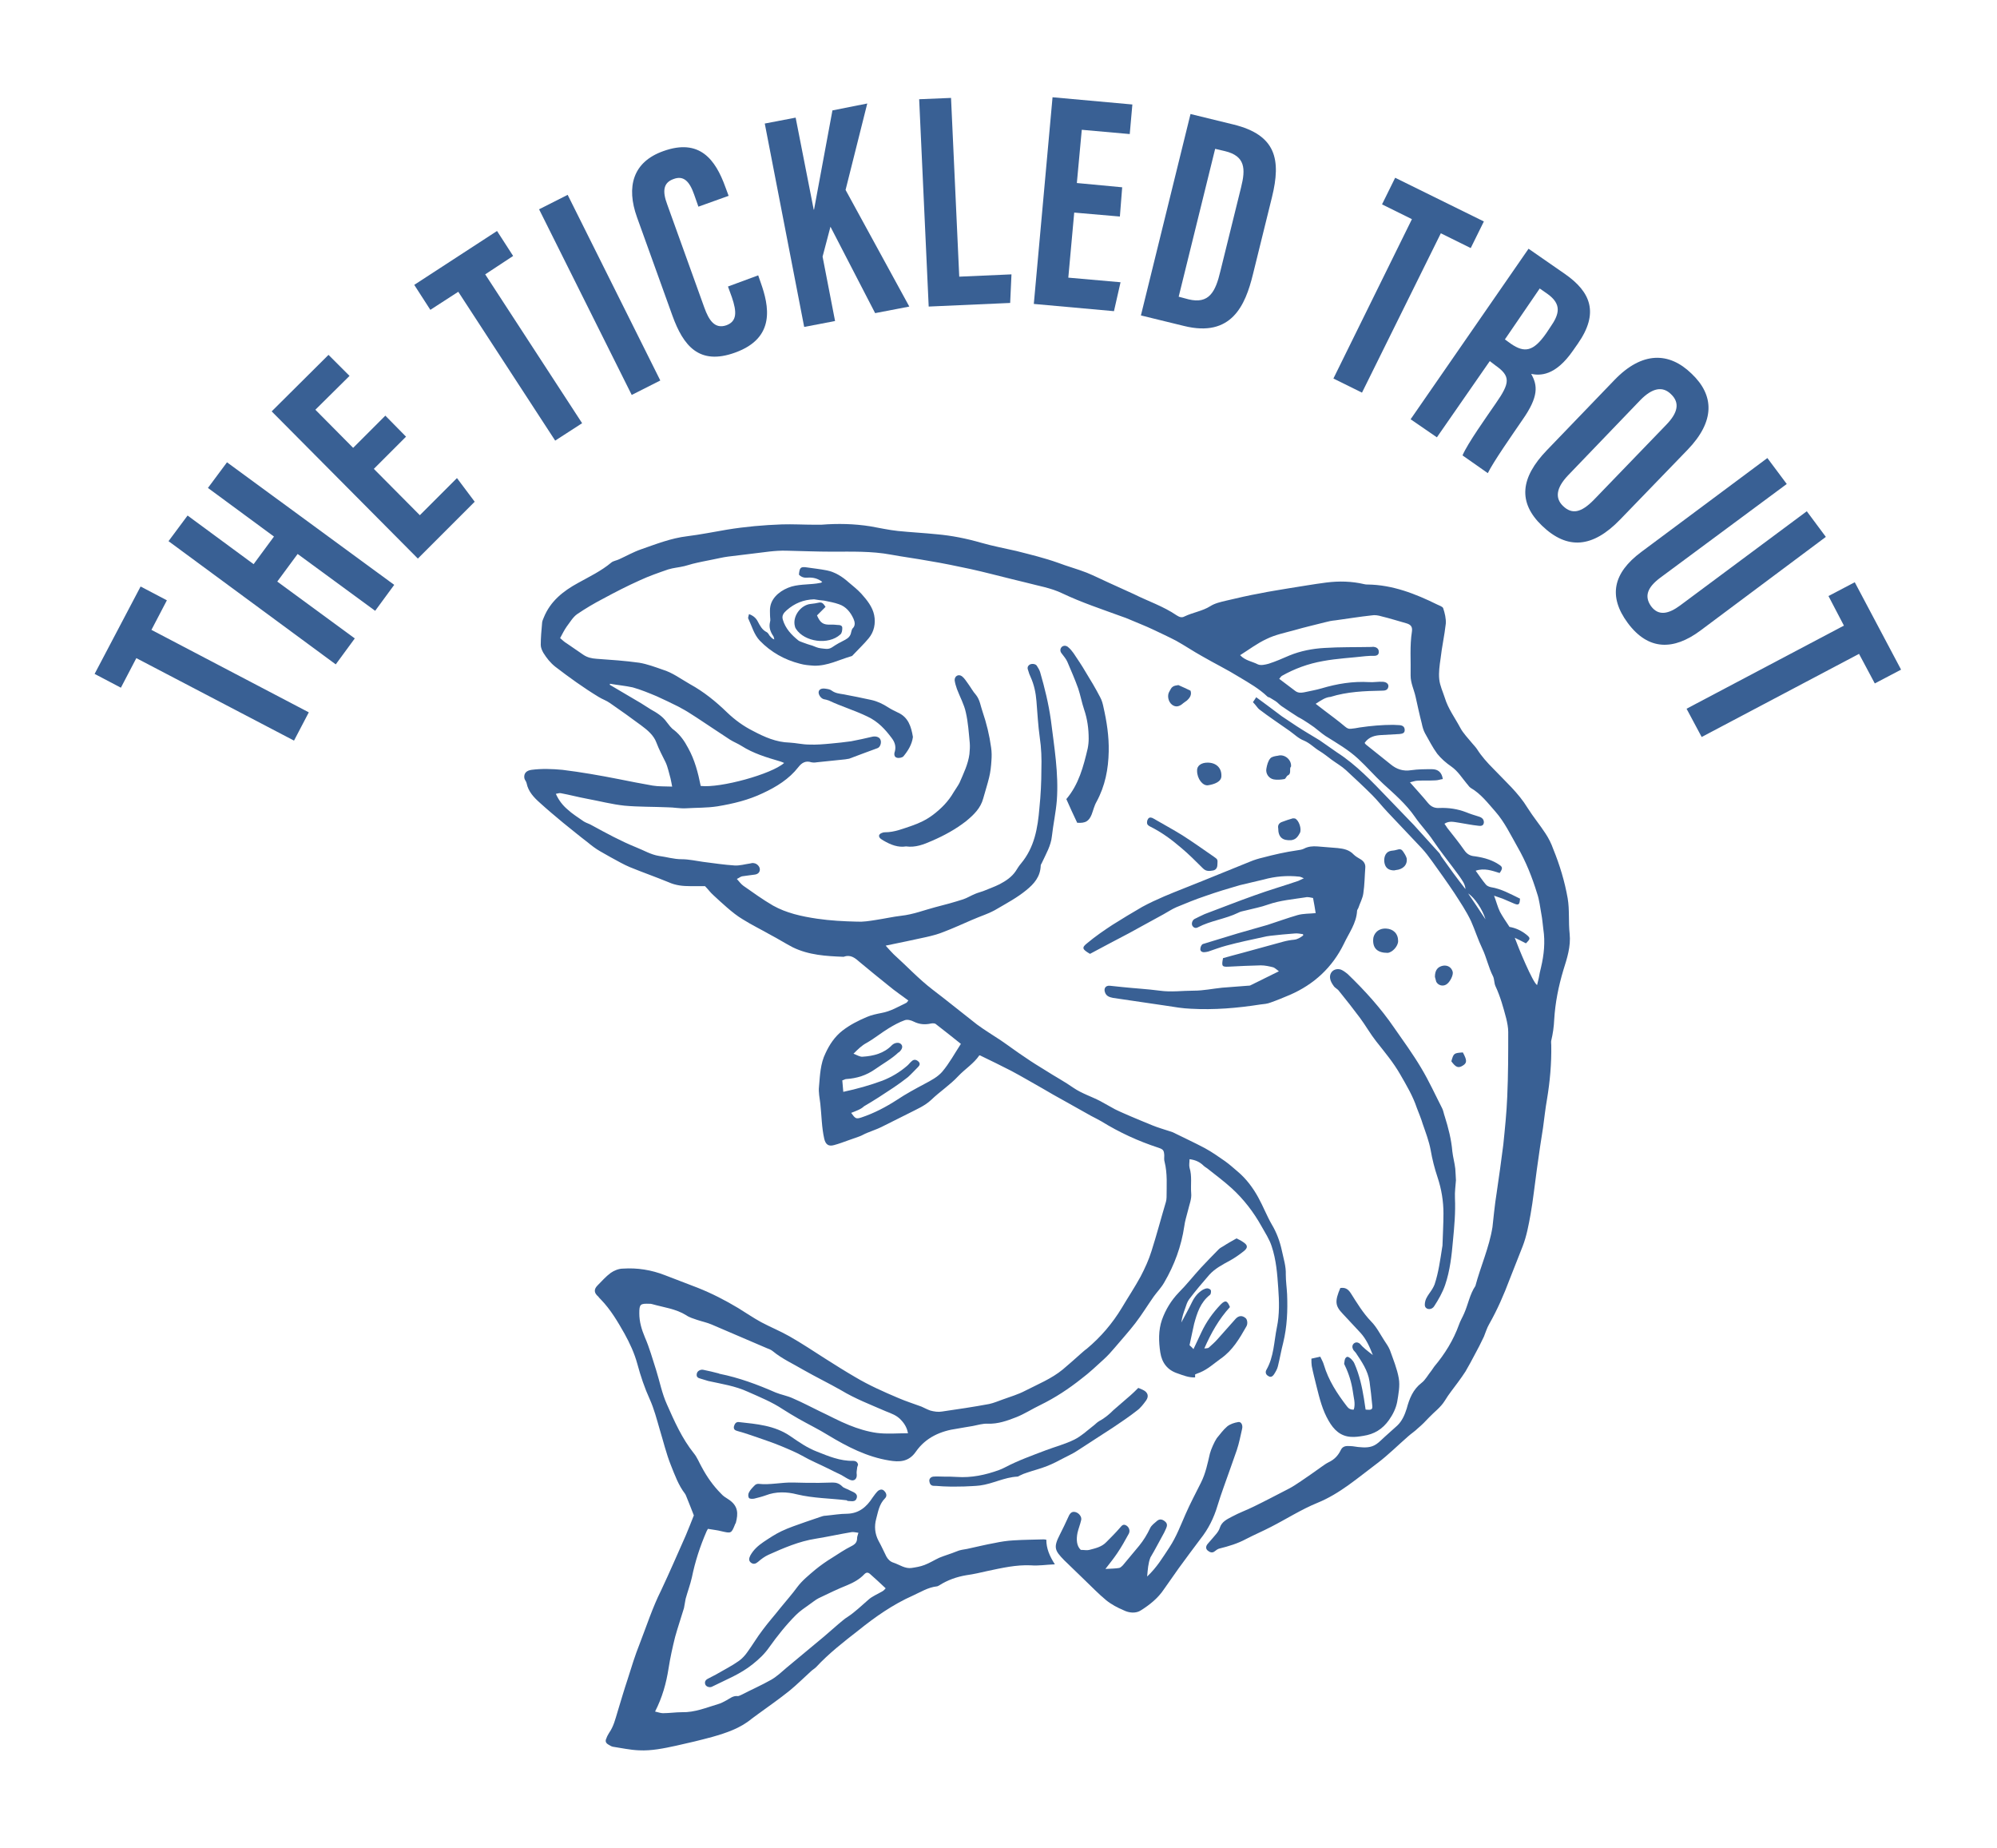 <?xml version="1.0" encoding="utf-8"?>
<svg xmlns="http://www.w3.org/2000/svg" xmlns:xlink="http://www.w3.org/1999/xlink" version="1.1" x="0px" y="0px" viewBox="0 0 607.9 562.4" style="enable-background:new 0 0 607.9 562.4;">
<style type="text/css">
	.st0{fill:#396094;}
	.st1{display:none;}
	.st2{display:inline;}
	.st3{fill:#D86711;}
</style>
<g id="Design">
	<g>
		<g>
			<path class="st0" d="M41.5,200.3l-4.7,9l-8-4.2l14-26.6l8,4.2l-4.7,9L94,216.8l-4.5,8.6L41.5,200.3z"/>
			<path class="st0" d="M51.3,164.7l5.8-7.8l20.1,14.8l6.2-8.4l-20.1-14.8l5.8-7.8L120,178l-5.8,7.9l-23.6-17.3l-6.2,8.4l23.6,17.3&#xA;				l-5.8,7.9L51.3,164.7z"/>
			<path class="st0" d="M123.6,132.9l-9.8,9.8l14,14.1l11.3-11.3l5.4,7.2L127.2,170l-44.5-44.8l17.3-17.2l6.4,6.4l-10.4,10.3&#xA;				l11.5,11.6l9.8-9.8L123.6,132.9z"/>
			<path class="st0" d="M139.5,88.8l-8.5,5.5l-4.9-7.6l25.2-16.4l4.9,7.6l-8.5,5.6l29.5,45.3l-8.2,5.3L139.5,88.8z"/>
			<path class="st0" d="M172.8,59.3l28.2,56.5l-8.7,4.4l-28.2-56.5L172.8,59.3z"/>
			<path class="st0" d="M230.8,83.8l0.8,2.3c2.4,6.8,4.7,16.7-7.8,21.2c-11,4-15.8-2.1-19.1-11.2l-10.8-30c-3.3-9.2-1.3-16.8,8-20.1&#xA;				c11.1-4,15.9,2.6,18.9,10.9l1,2.7l-9.2,3.3l-1.3-3.7c-1.4-4-3.2-5.9-6.3-4.7c-3.1,1.1-3.4,3.7-1.9,7.7l11.3,31.4&#xA;				c1.4,3.9,3.2,6.6,6.7,5.4c3.3-1.2,3.2-4.1,1.7-8.5l-1.2-3.3L230.8,83.8z"/>
			<path class="st0" d="M232.8,37.6l9.4-1.8l5.5,28l0.1,0c1.2-6.6,3.9-21,5.6-30.2l10.6-2.1l-6.6,26.3l19.4,35.5l-10.4,2l-13.6-26.3&#xA;				l-2.4,9.1l3.8,19.6l-9.4,1.8L232.8,37.6z"/>
			<path class="st0" d="M279.8,30.2l9.7-0.4l2.5,54.4l15.9-0.7l-0.4,8.7l-24.8,1.1L279.8,30.2z"/>
			<path class="st0" d="M340.9,65.9L327,64.7l-1.8,19.8l15.9,1.4l-2,8.8l-24.4-2.2l5.7-62.9l24.3,2.2l-0.8,9l-14.6-1.3l-1.5,16.2&#xA;				l13.8,1.3L340.9,65.9z"/>
			<path class="st0" d="M362.4,34.7l13.1,3.2c13,3.2,14.5,10.7,11.7,22.1l-5.8,23.5c-2.3,9.4-6.5,19.3-21,15.7L347.3,96L362.4,34.7z&#xA;				 M358.8,90.3l3,0.8c6.2,1.5,8.2-2.2,9.7-8.6l6.3-25.5c1.4-5.6,1.3-9.5-4.9-11l-3-0.7L358.8,90.3z"/>
			<path class="st0" d="M429.8,66.7l-9.1-4.5l4-8.1l27,13.3l-4,8.1l-9.1-4.5l-24,48.5l-8.7-4.3L429.8,66.7z"/>
			<path class="st0" d="M453.5,109.9l-16.1,23.2l-8-5.5l35.9-51.9l11.1,7.7c7.9,5.5,10.4,11.9,3.9,21.2l-1.4,2&#xA;				c-5.5,8-10.2,7.7-12.8,7.2c2,3.5,2.3,6.9-2.6,13.9c-3,4.4-8.9,12.8-10.6,16.3l-7.7-5.4c1.5-3.6,7.5-12,10.1-15.8&#xA;				c4.4-6.3,4.6-8.3-0.1-11.6L453.5,109.9z M458.1,103.3l1.8,1.3c4.2,2.9,6.9,2.4,10.8-3.2l1.2-1.8c2.8-4,3.6-7-0.9-10.2l-2.3-1.6&#xA;				L458.1,103.3z"/>
			<path class="st0" d="M513.7,136.9l-20.5,21.2c-8.4,8.7-16.1,9.3-23.8,1.9c-7.4-7.1-6.6-14.6,1.5-23l20.6-21.4&#xA;				c8.4-8.7,16.6-8.5,23.4-1.9C521.9,120.3,522.1,128.2,513.7,136.9z M499.3,121.8l-22,22.9c-3.6,3.8-4,6.9-1.5,9.3&#xA;				c2.7,2.6,5.5,2.1,9.4-1.9l22-22.8c3.5-3.6,4.3-6.7,1.4-9.4C506.1,117.5,503,118,499.3,121.8z"/>
			<path class="st0" d="M543.9,147.3l-38.6,28.6c-3.7,2.8-4.9,5.5-2.7,8.6c2.3,3.1,5.4,2.3,8.8-0.2l38.6-28.7l5.8,7.8L517.5,192&#xA;				c-8,5.9-15.7,6.1-22-2.4c-6-8.1-4.5-15.2,4.1-21.6l38.4-28.6L543.9,147.3z"/>
			<path class="st0" d="M561.3,190.4l-4.7-9l8-4.2l14.1,26.6l-8,4.2l-4.8-9L518,224.3l-4.6-8.6L561.3,190.4z"/>
		</g>
		<g>
			<path class="st0" d="M381.4,213.7c0.3-0.4,0.6-0.9,1-1.5c2.2,1.6,4.2,3.1,6.2,4.6c0.5,0.4,1.1,0.8,1.6,1.2c1.5,1,3,2,4.5,3&#xA;				c2.3,1.5,4.7,2.9,7,4.3c1.8,1.2,3.5,2.5,5.3,3.7c5.9,3.8,10.7,8.9,15.5,13.9c2.6,2.7,5.3,5.5,7.9,8.2c2.6,2.8,5.1,5.7,7.7,8.5&#xA;				c0.3,0.3,0.4,0.7,0.6,1c2.4,3.4,4.8,6.7,7.4,10c-0.1-1.6-1.1-2.8-1.9-4c-2.6-3.6-5.4-7-7.9-10.7c-1.7-2.6-3.9-4.8-5.6-7.3&#xA;				c-2.7-3.9-6.2-6.9-9.7-10.1c-2.6-2.4-4.9-5.1-7.5-7.5c-3-2.8-6.5-4.8-10-7c-1.2-0.8-2.3-1.8-3.5-2.7c-1.1-0.8-2.2-1.5-3.3-2.2&#xA;				c-0.5-0.3-1-0.6-1.6-0.9c-1.7-1.1-3.4-2.2-5-3.3c-0.7-0.5-1.2-1.1-1.8-1.5c-0.6-0.4-1.2-0.7-1.8-1.1c-0.2-0.1-0.5-0.1-0.7-0.3&#xA;				c-2.5-2.4-5.5-4.1-8.5-5.9c-3.7-2.3-7.6-4.2-11.4-6.4c-2.7-1.5-5.2-3.2-7.9-4.7c-2.3-1.2-4.7-2.3-7-3.4c-2.3-1.1-4.7-2-7-3&#xA;				c-0.9-0.4-1.7-0.7-2.6-1c-6-2.2-12.1-4.2-18-7c-3.5-1.7-7.4-2.3-11.1-3.3c-1.5-0.4-3-0.7-4.5-1.1c-4.1-1-8.2-2.1-12.3-3&#xA;				c-4.2-0.9-8.5-1.8-12.8-2.5c-3.8-0.7-7.7-1.2-11.5-1.9c-5.9-1.1-11.9-0.9-17.9-0.9c-4.6,0-9.3-0.2-13.9-0.3&#xA;				c-3.5-0.1-6.9,0.5-10.4,0.9c-2.5,0.3-4.9,0.6-7.4,0.9c-1.6,0.2-3.1,0.6-4.7,0.9c-2,0.4-4.1,0.8-6.1,1.3c-0.8,0.2-1.6,0.5-2.5,0.7&#xA;				c-1.6,0.4-3.3,0.5-4.9,1c-2.9,1-5.8,2-8.6,3.3c-3.8,1.7-7.5,3.6-11.2,5.6c-2.7,1.4-5.4,3-7.9,4.7c-1.3,0.9-2.2,2.5-3.2,3.8&#xA;				c-0.7,1-1.3,2.2-2,3.5c0.7,0.6,1.3,1.2,2,1.6c1.7,1.2,3.4,2.3,5.1,3.5c1.2,0.8,2.5,1.1,4,1.2c4.3,0.3,8.7,0.6,13,1.2&#xA;				c2.4,0.4,4.8,1.3,7.1,2.1c3,0.9,5.5,2.8,8.3,4.4c4.2,2.3,7.9,5.3,11.3,8.6c2.4,2.3,5,4.2,8,5.7c3.4,1.8,7,3.4,11,3.5&#xA;				c2,0.1,4,0.6,6,0.6c2.2,0.1,4.4-0.1,6.6-0.3c2.1-0.2,4.1-0.4,6.2-0.7c2.2-0.4,4.3-0.9,6.5-1.4c1-0.2,2.1,0.1,2.4,0.9&#xA;				c0.4,0.8,0,2.3-0.9,2.6c-2.9,1.1-5.8,2.1-8.6,3.2c-0.4,0.1-0.8,0.1-1.2,0.2c-2.9,0.3-5.8,0.6-8.7,0.9c-0.5,0.1-1.1,0.1-1.6,0&#xA;				c-1.8-0.6-3,0.2-4,1.5c-2.8,3.6-6.7,6-10.8,7.9c-4.4,2.1-9,3.2-13.8,4c-3.2,0.5-6.4,0.4-9.6,0.6c-1.9,0.1-3.7-0.3-5.6-0.3&#xA;				c-4.4-0.2-8.7-0.1-13.1-0.5c-3.8-0.4-7.6-1.4-11.4-2.1c-2.7-0.5-5.3-1.2-8-1.7c-0.4-0.1-0.9,0.1-1.5,0.2c0.9,2,2.1,3.5,3.5,4.7&#xA;				c1.5,1.4,3.3,2.5,5,3.7c0.8,0.5,1.7,0.7,2.5,1.2c4.4,2.4,8.8,4.8,13.5,6.7c2.3,0.9,4.4,2.2,6.9,2.6c2.3,0.3,4.5,1,6.9,1&#xA;				c2.2,0,4.3,0.5,6.5,0.8c3.2,0.4,6.4,0.9,9.6,1.1c1.6,0.1,3.2-0.4,4.7-0.6c0.4-0.1,0.8-0.2,1.2-0.1c0.9,0.1,1.8,1,1.8,1.9&#xA;				c0,0.9-0.6,1.5-1.7,1.6c-1.3,0.2-2.5,0.3-3.7,0.5c-0.5,0.1-0.9,0.5-1.6,0.8c0.7,0.8,1.3,1.6,2,2.1c3,2.1,5.9,4.2,9,6&#xA;				c4.1,2.3,8.7,3.3,13.4,4c4.1,0.6,8.1,0.8,12.2,0.9c1.9,0.1,3.7-0.2,5.6-0.5c2.7-0.4,5.3-1,7.9-1.3c3.6-0.4,6.9-1.7,10.3-2.6&#xA;				c2.8-0.7,5.7-1.5,8.5-2.4c1.2-0.4,2.3-1.1,3.5-1.6c0.9-0.4,1.8-0.6,2.6-0.9c1.7-0.7,3.4-1.3,5-2.1c1.9-1,3.7-2.2,4.9-4&#xA;				c0.5-0.8,1-1.6,1.6-2.3c4.1-4.9,5.1-10.8,5.6-16.9c0.4-3.9,0.6-7.8,0.6-11.7c0.1-3.3,0-6.5-0.5-9.8c-0.5-3.6-0.7-7.3-1-11&#xA;				c-0.2-2.5-0.7-5-1.8-7.4c-0.3-0.6-0.5-1.2-0.7-1.9c-0.3-0.7-0.3-1.3,0.4-1.8c0.6-0.4,1.8-0.3,2.2,0.3c0.4,0.6,0.8,1.3,1,1.9&#xA;				c1.4,4.8,2.6,9.7,3.3,14.7c1,8.1,2.4,16.2,1.8,24.4c-0.3,3.7-1.1,7.3-1.5,10.9c-0.3,2.9-1.8,5.4-3,8c-0.1,0.3-0.4,0.6-0.4,0.9&#xA;				c-0.1,3.4-2,5.6-4.5,7.6c-2.7,2.2-5.7,3.8-8.6,5.5c-2.4,1.5-5.2,2.3-7.9,3.5c-2.8,1.2-5.6,2.5-8.5,3.6c-1.7,0.7-3.6,1.2-5.4,1.6&#xA;				c-4,0.9-8,1.7-12.3,2.6c0.9,1,1.6,1.8,2.4,2.6c4,3.6,7.6,7.5,11.9,10.8c4.6,3.5,9,7.1,13.5,10.6c2.3,1.7,4.8,3.2,7.2,4.8&#xA;				c2.5,1.7,5,3.6,7.6,5.3c2,1.4,4,2.6,6.1,3.9c2.8,1.8,5.8,3.4,8.5,5.3c2.5,1.7,5.4,2.6,8.1,4c1.5,0.8,3,1.7,4.5,2.5&#xA;				c1.6,0.8,3.3,1.5,4.9,2.2c2.1,0.9,4.3,1.8,6.5,2.7c1.7,0.7,3.5,1.2,5.3,1.8c0.3,0.1,0.6,0.2,0.9,0.3c3.2,1.6,6.5,3.1,9.7,4.8&#xA;				c2.2,1.2,4.2,2.6,6.2,4c1.4,1,2.6,2.1,3.9,3.2c2.6,2.2,4.6,4.9,6.2,7.8c1.5,2.7,2.6,5.6,4.1,8.2c1.5,2.5,2.5,5.2,3.1,8&#xA;				c0.5,2.4,1.3,4.8,1.2,7.3c0,2,0.3,4,0.4,6c0.2,5,0,9.9-1.2,14.8c-0.6,2.3-1,4.7-1.6,7.1c-0.2,0.9-0.7,1.7-1.2,2.5&#xA;				c-0.4,0.6-1,1-1.7,0.5c-0.8-0.4-1-1.2-0.6-1.9c2.3-4,2.3-8.6,3.2-13c0.8-3.8,0.7-7.9,0.4-11.9c-0.3-4.3-0.6-8.5-2-12.7&#xA;				c-0.7-2.2-2-4.1-3.1-6.1c-2.4-4.3-5.4-8.2-9-11.5c-2.4-2.2-5-4.1-7.5-6.1c-0.4-0.3-0.8-0.5-1.1-0.8c-1.2-1.2-2.6-1.8-4.3-2&#xA;				c0,0.9-0.2,1.8,0,2.6c0.8,2.5,0.3,5.2,0.5,7.7c0.2,1.8-0.6,3.6-1,5.4c-0.4,1.6-0.9,3.1-1.1,4.7c-0.9,6.1-3,11.8-6.1,17.1&#xA;				c-0.9,1.6-2.2,2.9-3.2,4.3c-1.9,2.7-3.6,5.5-5.6,8.1c-2,2.6-4.2,5-6.3,7.5c-1,1.2-2.1,2.4-3.3,3.5c-2.2,2-4.4,4.1-6.8,5.9&#xA;				c-3.9,3.1-8,5.8-12.5,8c-2.5,1.2-4.8,2.7-7.3,3.7c-2.8,1.1-5.6,2.1-8.7,2c-1.5-0.1-3,0.4-4.6,0.7c-1.6,0.3-3.2,0.5-4.7,0.8&#xA;				c-5.1,0.7-9.6,2.7-12.6,7c-2.2,3.2-5.1,3.2-8.1,2.7c-6.8-1.1-12.8-4.2-18.6-7.7c-2.9-1.8-6-3.3-9-5c-1.6-0.9-3.2-1.9-4.8-2.9&#xA;				c-3.3-2.2-7-3.7-10.6-5.3c-3.9-1.8-8-2.4-12.1-3.3c-0.8-0.2-1.5-0.5-2.3-0.7c-0.8-0.2-1.4-0.5-1.2-1.5c0.1-0.8,1.1-1.4,2-1.2&#xA;				c1.6,0.3,3.1,0.7,4.7,1.1c0.1,0,0.1,0.1,0.2,0.1c6,1.2,11.6,3.3,17.1,5.7c1.7,0.7,3.6,1,5.3,1.8c2.8,1.2,5.4,2.6,8.1,3.9&#xA;				c3,1.4,5.9,3,8.9,4.2c2.7,1.1,5.6,2,8.5,2.4c3.1,0.4,6.2,0.1,9.5,0.1c-0.3-1.5-0.9-2.7-2-3.9c-1.4-1.6-3.1-2.1-4.8-2.8&#xA;				c-4.6-2-9.3-3.8-13.6-6.4c-3.7-2.1-7.6-4-11.3-6.1c-3.2-1.9-6.6-3.4-9.5-5.8c-0.5-0.4-1.2-0.7-1.8-0.9&#xA;				c-5.6-2.4-11.2-4.8-16.8-7.2c-1.4-0.6-2.9-0.9-4.4-1.4c-1.1-0.4-2.3-0.7-3.3-1.4c-3.2-2-6.9-2.4-10.4-3.4&#xA;				c-0.3-0.1-0.5-0.1-0.8-0.1c-2.8-0.1-3.1,0.1-3.1,2.9c0,2.6,0.7,4.9,1.7,7.3c1.4,3.2,2.3,6.5,3.4,9.9c1.1,3.5,1.8,7.2,3.3,10.5&#xA;				c2.3,5.2,4.6,10.4,8.2,14.9c1,1.2,1.6,2.8,2.4,4.2c1.6,3,3.5,5.7,5.9,8.1c0.6,0.7,1.4,1.2,2.2,1.7c3.1,2,3,4.4,2.3,7.1&#xA;				c0,0.1-0.1,0.2-0.2,0.4c-1.2,3-1.2,2.9-4.3,2.2c-1.1-0.3-2.3-0.4-4-0.7c0,0-0.2,0.3-0.4,0.7c-2,4.6-3.5,9.2-4.5,14.1&#xA;				c-0.5,2.2-1.3,4.3-1.9,6.5c-0.2,0.9-0.3,1.9-0.5,2.8c-0.9,3-1.9,5.9-2.7,8.8c-0.8,3.2-1.5,6.4-2,9.6c-0.7,4.5-1.9,8.8-4.1,13.1&#xA;				c0.9,0.2,1.7,0.5,2.4,0.5c1.9,0,3.9-0.3,5.8-0.3c3.9,0.1,7.4-1.4,11.1-2.5c0.8-0.2,1.6-0.7,2.4-1.1c1.1-0.6,2.1-1.5,3.5-1.3&#xA;				c0.3,0,0.6-0.2,0.9-0.3c3.1-1.6,6.3-3,9.3-4.7c1.7-1,3.2-2.4,4.7-3.7c3.8-3.1,7.5-6.3,11.3-9.4c1.5-1.3,3-2.6,4.5-3.9&#xA;				c0.9-0.7,1.7-1.5,2.7-2.1c2.3-1.5,4.2-3.4,6.3-5.2c1.2-1.1,2.8-1.7,4.3-2.6c0.4-0.2,0.7-0.6,1-0.9c-1.7-1.6-3.2-3-4.8-4.4&#xA;				c-0.6-0.5-1.1-0.5-1.7,0.1c-1.4,1.5-3.2,2.5-5.1,3.3c-3,1.2-5.9,2.6-8.8,4c-1,0.5-1.9,1.3-2.8,1.9c-1.4,1-2.9,2-4.1,3.2&#xA;				c-3,3-5.7,6.4-8.2,9.9c-1.4,2-3.1,3.6-5,5.1c-3.7,3-8.1,4.7-12.3,6.8c-0.7,0.4-1.8,0.1-2.1-0.6c-0.3-0.8,0-1.4,0.8-1.8&#xA;				c1.1-0.6,2.2-1.1,3.2-1.7c2.1-1.2,4.2-2.3,6.2-3.7c1-0.7,1.9-1.7,2.6-2.7c1.6-2.2,3-4.6,4.7-6.8c1.7-2.3,3.6-4.4,5.4-6.7&#xA;				c1.7-2.1,3.5-4.1,5.1-6.3c1.5-2,3.5-3.6,5.5-5.3c1.6-1.3,3.3-2.5,5.1-3.6c1.9-1.2,3.8-2.5,5.8-3.5c1.2-0.6,1.8-1.2,1.8-2.5&#xA;				c0-0.4,0.2-0.9,0.4-1.6c-0.8-0.1-1.5-0.3-2.1-0.2c-3.6,0.6-7.2,1.4-10.9,2c-5.1,0.8-9.7,2.8-14.4,4.9c-1.1,0.5-2.2,1.3-3.1,2.1&#xA;				c-0.7,0.6-1.4,0.9-2.2,0.3c-0.8-0.6-0.6-1.4-0.2-2.2c1-1.8,2.4-3,4-4.1c1.8-1.2,3.6-2.4,5.5-3.3c2.3-1.1,4.8-1.9,7.3-2.8&#xA;				c1.4-0.5,2.9-1,4.4-1.5c0.6-0.2,1.1-0.4,1.7-0.4c2.2-0.2,4.4-0.6,6.6-0.6c3.6-0.1,5.9-2.1,7.7-4.9c0.5-0.7,1-1.4,1.6-2&#xA;				c0.6-0.5,1.4-0.7,2,0c0.6,0.6,0.9,1.5,0.2,2.2c-1.8,1.8-2.1,4.1-2.7,6.3c-0.6,2.2-0.4,4.5,0.7,6.6c0.9,1.6,1.6,3.2,2.4,4.8&#xA;				c0.5,0.9,1.2,1.6,2.2,1.9c1.8,0.6,3.5,1.9,5.5,1.6c1.3-0.2,2.6-0.4,3.9-0.9c1.6-0.6,3-1.5,4.5-2.2c1.7-0.7,3.5-1.2,5.2-1.9&#xA;				c1.1-0.5,2.2-0.6,3.3-0.8c2.8-0.6,5.6-1.3,8.4-1.8c1.9-0.4,3.8-0.7,5.8-0.8c3.1-0.2,6.2-0.2,9.2-0.3c0.2,0,0.4,0.1,0.7,0.1&#xA;				c0,2.7,1,5,2.6,7.5c-2.7,0.1-5,0.5-7.3,0.3c-4.5-0.2-8.8,0.8-13.1,1.7c-2.2,0.5-4.3,1-6.5,1.3c-3,0.5-5.8,1.5-8.3,3.1&#xA;				c-0.2,0.1-0.5,0.3-0.7,0.3c-2.7,0.3-4.9,1.7-7.3,2.8c-6.1,2.7-11.5,6.5-16.6,10.6c-4.5,3.5-9,7-12.9,11.2&#xA;				c-0.5,0.5-1.1,0.8-1.6,1.3c-2.1,1.9-4.2,4-6.4,5.8c-3.1,2.5-6.4,4.8-9.7,7.2c-0.6,0.5-1.3,0.9-1.9,1.4c-3.5,2.9-7.7,4.3-11.9,5.5&#xA;				c-3.7,1-7.4,1.9-11.1,2.7c-3.7,0.8-7.5,1.6-11.3,1.4c-2.7-0.1-5.3-0.7-8-1.1c-0.5-0.1-1-0.5-1.4-0.7c-0.8-0.5-0.9-1.1-0.5-1.9&#xA;				c0.2-0.6,0.5-1.1,0.8-1.6c1.4-2,1.9-4.2,2.6-6.5c1-3.3,2-6.7,3.1-10c1.1-3.5,2.2-7.1,3.6-10.6c2.1-5.4,3.9-11,6.5-16.2&#xA;				c2.6-5.5,5-11.1,7.5-16.7c0.9-2.1,1.7-4.2,2.5-6.2c-0.7-1.8-1.4-3.6-2.1-5.3c-0.2-0.4-0.3-0.9-0.6-1.3c-2-2.6-3.1-5.7-4.3-8.7&#xA;				c-1.4-3.5-2.3-7.3-3.4-10.9c-0.9-3.1-1.7-6.2-3-9.1c-1.6-3.5-2.8-7.1-3.8-10.8c-0.9-3.3-2.3-6.3-3.9-9.2&#xA;				c-2.1-3.7-4.2-7.3-7.2-10.4c-0.3-0.3-0.6-0.6-0.8-0.9c-1.3-1.1-1.4-2.2-0.2-3.4c1.3-1.3,2.5-2.7,4-3.8c1-0.7,2.4-1.3,3.7-1.3&#xA;				c4.4-0.3,8.7,0.4,12.8,2c3.3,1.3,6.6,2.5,9.9,3.8c4.3,1.7,8.4,3.8,12.4,6.2c2.3,1.4,4.6,3,7,4.3c2.8,1.5,5.8,2.7,8.6,4.3&#xA;				c3.7,2.1,7.3,4.5,10.9,6.8c3,1.9,6,3.8,9.1,5.6c4.2,2.5,8.7,4.5,13.2,6.4c2.3,1,4.6,1.7,7,2.6c0.9,0.4,1.8,0.9,2.7,1.2&#xA;				c1.1,0.3,2.4,0.5,3.5,0.3c4.8-0.7,9.6-1.4,14.4-2.3c1.4-0.3,2.8-0.9,4.2-1.4c2.2-0.8,4.6-1.5,6.7-2.6c3.9-2,8.1-3.7,11.5-6.5&#xA;				c1.9-1.6,3.7-3.2,5.6-4.9c0.6-0.5,1.1-1,1.7-1.4c4.3-3.6,7.8-7.7,10.7-12.5c1.9-3.2,3.9-6.2,5.7-9.5c1.3-2.5,2.5-5.1,3.3-7.7&#xA;				c1.6-5,2.9-10,4.4-15c0.1-0.4,0.2-0.9,0.2-1.4c0-3.6,0.3-7.2-0.6-10.8c-0.2-0.6-0.1-1.3-0.1-2c-0.1-1.5-0.3-1.8-1.8-2.3&#xA;				c-6.1-2-11.8-4.6-17.3-8c-1-0.6-2.1-1.1-3.2-1.7c-2.7-1.5-5.5-3.1-8.2-4.6c-2.2-1.2-4.3-2.4-6.5-3.7c-3.2-1.8-6.4-3.7-9.6-5.4&#xA;				c-3.1-1.6-6.2-3.1-9.5-4.7c0.1,0-0.1,0-0.2,0c-1.7,2.5-4.3,4.1-6.4,6.3c-2.5,2.7-5.6,4.7-8.2,7.2c-2,1.9-4.5,2.9-6.8,4.1&#xA;				c-2.8,1.4-5.6,2.8-8.4,4.2c-1.4,0.7-3,1.2-4.4,1.8c-0.8,0.3-1.5,0.8-2.4,1.1c-1.1,0.4-2.2,0.8-3.4,1.2c-1.4,0.5-2.7,1-4.2,1.4&#xA;				c-1.7,0.5-2.6-0.2-3-1.9c-0.8-3.5-0.8-7.1-1.2-10.7c-0.2-1.7-0.6-3.5-0.4-5.2c0.3-3.4,0.4-7,2-10.2c1.2-2.6,2.8-5,5.1-6.8&#xA;				c2.3-1.8,4.9-3.1,7.5-4.2c1.4-0.6,2.9-0.9,4.4-1.2c2.8-0.5,5.1-1.9,7.6-3.1c0.2-0.1,0.3-0.4,0.6-0.7c-2-1.5-4.1-2.9-6-4.5&#xA;				c-2.9-2.3-5.8-4.7-8.7-7.1c-1.5-1.3-2.8-2.5-5-1.7c-5.3-0.2-10.6-0.5-15.5-2.9c-2.3-1.2-4.5-2.6-6.8-3.8c-2.8-1.6-5.7-3-8.4-4.7&#xA;				c-1.7-1-3.3-2.3-4.8-3.6c-1.4-1.2-2.8-2.5-4.2-3.8c-0.9-0.8-1.6-1.8-2.5-2.7c-1.4,0-2.9,0-4.4,0c-2.3,0-4.5-0.2-6.7-1.2&#xA;				c-3.9-1.6-7.9-3-11.8-4.6c-0.9-0.4-1.8-0.8-2.7-1.3c-2.1-1.1-4.2-2.3-6.3-3.5c-1.4-0.8-2.7-1.8-3.9-2.8c-2.5-1.9-4.9-3.9-7.4-5.9&#xA;				c-2.4-2-4.8-4-7.1-6.1c-1.8-1.6-3.5-3.4-4-5.9c-0.1-0.6-0.6-1-0.7-1.6c-0.2-1.5,0.7-2.3,2.2-2.5c3.1-0.4,6.2-0.3,9.4,0&#xA;				c5.7,0.7,11.4,1.7,17,2.8c3.5,0.7,7,1.4,10.5,2c1.8,0.3,3.7,0.2,5.9,0.3c-0.2-1-0.3-1.7-0.5-2.5c-0.5-1.7-0.8-3.4-1.5-4.9&#xA;				c-1-2-2-3.9-2.8-6c-0.8-2.2-2.7-3.8-4.6-5.2c-3.1-2.3-6.3-4.6-9.5-6.8c-1.1-0.8-2.4-1.2-3.5-1.9c-4.6-2.8-8.9-5.9-13.2-9.2&#xA;				c-1.5-1.2-2.6-2.6-3.6-4.2c-0.4-0.7-0.8-1.6-0.8-2.4c0-2.2,0.2-4.4,0.4-6.6c0-0.6,0.3-1.2,0.5-1.7c2-5,5.9-8.1,10.5-10.6&#xA;				c3.4-1.9,7-3.6,10.1-6.2c0.6-0.5,1.6-0.6,2.4-1c2.2-1,4.3-2.2,6.6-3c4.6-1.6,9.1-3.4,14.1-4c4-0.5,8-1.3,12.1-2&#xA;				c5.5-0.9,11.1-1.4,16.7-1.6c3.3-0.1,6.7,0.1,10,0.1c0.7,0,1.3,0,2,0c5-0.4,10-0.3,15,0.5c2.8,0.5,5.5,1.1,8.3,1.4&#xA;				c3.9,0.4,7.9,0.6,11.8,1c4.6,0.4,9.1,1.3,13.6,2.6c3.5,1,7.2,1.7,10.7,2.5c4.3,1.1,8.5,2.1,12.7,3.6c2.9,1.1,5.9,1.9,8.7,3&#xA;				c2.2,0.9,4.4,2,6.6,3c2.6,1.2,5.1,2.3,7.7,3.5c4.4,2.2,9,3.7,13.1,6.5c0.8,0.5,1.5,0.8,2.4,0.3c2.5-1.2,5.4-1.6,7.8-3.1&#xA;				c1.4-0.9,3.2-1.3,4.9-1.7c3.4-0.8,6.8-1.6,10.2-2.2c2.8-0.6,5.7-1,8.5-1.5c3.9-0.6,7.8-1.3,11.7-1.8c3.9-0.5,7.8-0.4,11.6,0.5&#xA;				c0.3,0.1,0.7,0.1,1,0.1c7.6,0.1,14.5,2.8,21.2,6.1c0.6,0.3,1.6,0.6,1.8,1.1c0.5,1.5,0.9,3.2,0.8,4.7c-0.4,3.6-1.2,7.1-1.6,10.7&#xA;				c-0.3,2-0.6,4.2-0.4,6.2c0.2,2,1.1,3.8,1.7,5.7c1,3.3,3.1,6.1,4.7,9.1c0.9,1.7,2.4,3.2,3.7,4.8c0.5,0.6,1,1.1,1.4,1.7&#xA;				c1.4,2.2,3.1,4.1,5,6c3.6,3.8,7.6,7.3,10.4,11.9c1.7,2.7,3.7,5.1,5.4,7.7c1,1.5,1.8,3.1,2.4,4.8c2,4.9,3.5,9.9,4.4,15&#xA;				c0.6,3.5,0.2,7.2,0.6,10.8c0.4,3.9-0.8,7.5-1.9,11c-1.5,5-2.5,10-2.8,15.1c-0.1,2.2-0.4,4.3-0.9,6.4c-0.1,0.4,0,0.9,0,1.4&#xA;				c0.1,5.6-0.4,11.1-1.3,16.5c-0.5,2.8-0.8,5.7-1.2,8.6c-0.3,1.9-0.6,3.8-0.9,5.8c-0.7,4.6-1.3,9.3-1.9,13.9&#xA;				c-0.3,2.3-0.6,4.5-1,6.7c-0.6,3.3-1.2,6.6-2.4,9.7c-1.3,3.3-2.6,6.6-3.9,9.9c-1.8,4.8-3.8,9.4-6.3,13.8c-0.7,1.2-1.1,2.6-1.6,3.8&#xA;				c-0.9,1.9-1.8,3.7-2.8,5.5c-0.9,1.7-1.8,3.4-2.8,5.1c-0.7,1.1-1.5,2.2-2.3,3.3c-1.3,1.8-2.8,3.6-4,5.6c-1.3,2.1-3.2,3.4-4.8,5.1&#xA;				c-1.1,1.2-2.2,2.3-3.4,3.3c-0.9,0.9-2,1.6-2.9,2.4c-3.1,2.7-6.1,5.7-9.4,8.2c-5.9,4.4-11.4,9.3-18.3,12.1&#xA;				c-4.9,2-9.4,4.9-14.1,7.3c-2.5,1.3-5.1,2.4-7.6,3.7c-2.6,1.4-5.3,2.2-8.1,2.9c-0.5,0.1-1,0.5-1.4,0.8c-0.8,0.7-1.6,0.3-2.2-0.2&#xA;				c-0.7-0.6-0.5-1.4,0-2c0.4-0.5,0.9-1,1.3-1.5c0.9-1.1,2-2.1,2.4-3.4c0.6-1.9,2.2-2.6,3.7-3.4c2.2-1.2,4.5-2,6.7-3.1&#xA;				c3.5-1.7,6.9-3.5,10.4-5.3c1.4-0.7,2.7-1.6,3.9-2.4c2.1-1.4,4.2-2.9,6.3-4.4c0.7-0.5,1.4-1,2.2-1.4c1.7-0.8,2.8-2,3.6-3.6&#xA;				c0.4-0.9,1.1-1.3,2.1-1.3c1.1,0,2.1,0.1,3.2,0.3c2,0.2,3.9,0.3,5.6-0.9c0.9-0.6,1.6-1.4,2.4-2.1c1.3-1.2,2.6-2.3,3.9-3.5&#xA;				c1.5-1.4,2.3-3.3,2.9-5.2c0.8-3,1.9-5.8,4.5-7.8c1.2-0.9,2-2.5,3-3.7c0.3-0.4,0.6-0.9,0.9-1.3c3.2-3.8,5.8-8,7.5-12.7&#xA;				c0.4-1.2,1.1-2.3,1.6-3.5c1.2-2.7,1.7-5.8,3.4-8.3c1.6-6,4.2-11.7,5.2-17.9c0.2-1.5,0.3-3.1,0.5-4.6c0.2-2,0.5-4,0.8-6&#xA;				c0.7-4.8,1.4-9.7,2-14.5c0.5-4.9,1-9.7,1.2-14.6c0.3-6.6,0.3-13.1,0.3-19.7c0-1.4-0.3-2.8-0.6-4.1c-0.9-3.4-1.8-6.7-3.3-9.9&#xA;				c-0.4-0.9-0.3-2-0.7-2.9c-1.4-2.7-2-5.8-3.3-8.5c-1.3-2.7-2.2-5.6-3.4-8.3c-1.4-3-3.3-5.8-5.1-8.6c-2.2-3.3-4.5-6.5-6.8-9.7&#xA;				c-1-1.4-2-2.7-3.1-3.9c-3.5-3.7-7-7.4-10.5-11.1c-1.6-1.7-3-3.5-4.6-5.1c-2.6-2.6-5.3-5.1-8-7.6c-1.3-1.2-2.9-2.1-4.4-3.2&#xA;				c-1.2-0.9-2.3-1.8-3.6-2.6c-1.7-1-2.9-2.4-4.8-3.2c-1.6-0.6-2.9-1.9-4.3-2.9c-3.1-2.2-6.3-4.3-9.3-6.6&#xA;				C382.9,215.6,382.3,214.6,381.4,213.7z M400.5,214.2c1,0.8,1.8,1.4,2.6,2c2.1,1.6,4.3,3.2,6.3,4.9c0.6,0.5,1.1,0.8,1.8,0.7&#xA;				c0.9-0.1,1.8-0.2,2.7-0.4c3.4-0.5,6.8-0.8,10.2-0.8c0.7,0,1.3,0.1,2,0.1c0.9,0.1,1.5,0.5,1.5,1.5c0,1-0.8,1.1-1.6,1.2&#xA;				c-1.8,0.1-3.6,0.2-5.4,0.3c-2,0.1-3.9,0.5-5.2,2.4c0.1,0.2,0.3,0.4,0.4,0.5c2.5,2,5,4,7.5,6c1.8,1.5,3.8,2.2,6.3,1.8&#xA;				c2.1-0.3,4.2-0.3,6.3-0.3c1.9,0,3,1,3.3,3c-0.8,0.1-1.5,0.4-2.3,0.4c-1.8,0.1-3.6,0-5.4,0.1c-0.7,0-1.4,0.3-2.3,0.5&#xA;				c2,2.3,3.8,4.2,5.5,6.3c1,1.2,2.1,1.6,3.5,1.5c2.8-0.1,5.5,0.3,8.1,1.3c1.2,0.5,2.5,0.9,3.8,1.3c1,0.3,1.6,0.8,1.6,1.8&#xA;				c-0.1,1.2-1.1,1.1-1.8,1c-1.9-0.2-3.8-0.6-5.7-0.9c-1.5-0.2-3-0.7-4.5,0.3c0.3,0.5,0.6,0.8,0.8,1.2c1.8,2.3,3.6,4.5,5.2,6.8&#xA;				c0.8,1.2,1.8,1.8,3.2,1.9c1.4,0.2,2.9,0.5,4.3,1c1.1,0.4,2.2,0.9,3.2,1.6c1.1,0.7,1,1.2,0.1,2.5c-2.3-0.7-4.6-1.6-7.3-0.7&#xA;				c1.1,1.5,2,2.9,3.1,4.2c0.3,0.4,1,0.7,1.5,0.8c3.2,0.5,6,2.1,8.9,3.5c-0.1,1.8-0.4,2.1-1.8,1.5c-1.2-0.5-2.3-1-3.5-1.5&#xA;				c-0.8-0.3-1.7-0.6-2.6-0.9c0.7,1.8,1.1,3.5,1.8,4.9c0.8,1.5,1.8,2.9,2.9,4.6c1.8,0.3,3.6,1.1,5.2,2.4c1.2,1,1.2,1.2-0.2,2.6&#xA;				c-1-0.5-2.1-1.1-3.4-1.7c1,2.8,5.5,13.7,6.8,14.4c0.2-0.7,0.3-1.4,0.5-2.1c0.2-1.1,0.4-2.2,0.7-3.3c0.9-3.8,1.3-7.7,0.7-11.6&#xA;				c-0.2-1.5-0.3-3.1-0.6-4.6c-0.4-2.1-0.6-4.3-1.3-6.3c-1.5-4.9-3.4-9.7-6-14.2c-2.1-3.7-3.9-7.5-6.7-10.7&#xA;				c-2.3-2.6-4.4-5.4-7.5-7.2c-0.5-0.3-0.8-0.9-1.2-1.3c-1.5-1.8-2.7-3.8-4.7-5.2c-1.6-1.1-3.1-2.4-4.3-3.9&#xA;				c-1.4-1.9-2.5-4.1-3.7-6.2c-0.5-0.9-0.8-2-1-3c-0.7-2.7-1.3-5.5-1.9-8.2c-0.5-2.2-1.5-4.1-1.5-6.4c0.1-4.5-0.3-9,0.4-13.4&#xA;				c0.2-1.4-0.3-2.1-1.7-2.5c-2.5-0.7-5-1.5-7.5-2.1c-1-0.3-2.1-0.5-3.1-0.3c-3.7,0.4-7.3,1-11,1.5c-1.1,0.1-2.1,0.3-3.2,0.6&#xA;				c-3.1,0.8-6.2,1.5-9.3,2.4c-2.9,0.8-5.9,1.4-8.5,2.7c-2.8,1.3-5.3,3.2-8,4.9c1.6,1.7,3.7,1.9,5.4,2.8c0.9,0.4,2.2,0.1,3.3-0.2&#xA;				c2.2-0.7,4.2-1.6,6.3-2.5c3.4-1.4,7.1-2.1,10.7-2.3c4.7-0.3,9.5-0.2,14.3-0.3c0.3,0,0.5-0.1,0.8,0c0.8,0.1,1.4,0.6,1.4,1.4&#xA;				c0.1,0.9-0.5,1.3-1.4,1.3c-0.9,0-1.7,0-2.6,0.1c-4.3,0.5-8.7,0.7-13,1.5c-4.5,0.8-8.6,2.3-12.5,4.5c-0.3,0.2-0.5,0.6-0.8,0.9&#xA;				c1.7,1.3,3.3,2.5,4.9,3.7c0.8,0.6,1.7,0.6,2.7,0.4c1.8-0.4,3.6-0.7,5.3-1.2c4.7-1.4,9.5-2.2,14.5-1.9c1.4,0.1,2.8-0.2,4.2-0.1&#xA;				c1.2,0.1,1.8,0.8,1.6,1.6c-0.2,1-1.1,1.1-1.9,1.1c-5.3,0.1-10.6,0.3-15.7,1.9C403.5,212.2,402.2,213.1,400.5,214.2z M259.1,338.7&#xA;				c1.3,1.8,1.5,1.9,3.1,1.4c3.9-1.3,7.5-3.2,10.9-5.4c2.7-1.8,5.5-3.3,8.3-4.8c1.9-1,4-2.1,5.4-3.7c2.2-2.6,3.8-5.6,5.7-8.5&#xA;				c-2.5-2-5-4-7.6-6c-0.3-0.3-1-0.3-1.5-0.2c-1.8,0.4-3.5,0.3-5.3-0.6c-0.8-0.4-1.9-0.7-2.7-0.4c-1.7,0.6-3.3,1.5-4.8,2.4&#xA;				c-2.3,1.4-4.5,3.2-6.8,4.5c-1.5,0.8-2.6,1.9-4,3.3c1.1,0.4,2,1,2.8,0.9c3.3-0.2,6.5-1,8.9-3.5c0.8-0.8,2.2-1,2.8-0.3&#xA;				c0.6,0.6,0.4,1.5-0.6,2.4c0,0-0.1,0.1-0.2,0.1c-2.1,2-4.7,3.4-7.1,5.1c-2.7,1.9-5.6,2.8-8.8,3c-0.4,0-0.7,0.3-1.2,0.4&#xA;				c0.1,1.2,0.2,2.3,0.3,3.5c4.2-0.9,8.1-2,11.9-3.4c2.8-1.1,5.3-2.6,7.5-4.5c0.5-0.4,0.9-1,1.4-1.4c0.6-0.6,1.3-0.6,2,0&#xA;				c0.7,0.6,0.5,1.2,0,1.7c-1,1-2,2.1-3.1,3.1c-1.4,1.1-2.9,2.2-4.4,3.2c-3,2-5.9,3.9-9,5.7C262.1,337.6,260.6,338.1,259.1,338.7z&#xA;				 M185.7,208.1c0,0.1-0.1,0.2-0.1,0.3c3.2,1.9,6.3,3.7,9.5,5.6c1,0.6,2,1.3,3,1.9c1.8,1,3.6,2.1,4.8,3.8c0.7,0.9,1.4,1.9,2.3,2.5&#xA;				c1.9,1.5,3.2,3.4,4.3,5.5c2,3.6,3,7.5,3.8,11.5c6,0.7,21.6-3.6,25.4-7c-0.5-0.2-0.9-0.4-1.3-0.5c-4.1-1.2-8.1-2.4-11.7-4.7&#xA;				c-1.1-0.7-2.4-1.2-3.5-1.9c-1.7-1.1-3.3-2.2-5-3.3c-2.3-1.5-4.6-3.1-7-4.6c-1.2-0.8-2.5-1.5-3.8-2.2c-2.2-1.1-4.3-2.1-6.5-3.1&#xA;				c-2.4-1-4.8-2-7.3-2.7C190.3,208.7,188,208.5,185.7,208.1z M452.2,279.8c-0.9-3-3.3-6.6-5.3-7.9&#xA;				C448.7,274.5,450.4,277.1,452.2,279.8z"/>
			<path class="st0" d="M372.3,291.6c1.9-0.5,3.9-1.1,5.9-1.6c4.1-1.1,8.3-2.3,12.4-3.4c1.1-0.3,2.2-0.5,3.3-0.6&#xA;				c1.1-0.1,2-0.7,2.8-1.3c0-0.1,0-0.3-0.1-0.4c-0.8-0.1-1.7-0.3-2.5-0.2c-2.5,0.2-4.9,0.4-7.4,0.7c-0.7,0.1-1.5,0.2-2.2,0.4&#xA;				c-3.7,0.8-7.5,1.6-11.2,2.6c-1.9,0.5-3.7,1.2-5.5,1.8c-0.4,0.1-0.9,0.2-1.3,0.2c-0.8,0-1.2-0.5-1.1-1.1c0-0.5,0.4-1.3,0.8-1.4&#xA;				c3.5-1.1,7-2.1,10.5-3.2c3-0.9,6.1-1.7,9.1-2.6c3.1-1,6.1-2.1,9.2-3c1.8-0.5,3.7-0.4,5.5-0.6c-0.2-1.5-0.5-2.9-0.8-4.6&#xA;				c-0.7-0.1-1.5-0.4-2.3-0.2c-3.8,0.6-7.7,0.9-11.4,2.2c-2.2,0.8-4.5,1.2-6.8,1.8c-0.8,0.2-1.6,0.3-2.3,0.7&#xA;				c-3.9,1.9-8.4,2.4-12.2,4.4c-0.7,0.4-1.3,0.2-1.7-0.4c-0.4-0.6-0.1-1.7,0.6-2.1c1-0.5,2-1,3.1-1.5c5.1-1.9,10.1-3.9,15.2-5.7&#xA;				c4.4-1.6,8.9-2.9,13.3-4.4c0.5-0.2,1-0.5,1.7-0.8c-0.6-0.2-1-0.5-1.4-0.5c-3.7-0.4-7.3-0.1-10.9,0.9c-2.4,0.6-4.8,1.1-7.2,1.7&#xA;				c-3.5,1-7.1,2.1-10.5,3.3c-3,1-5.9,2.2-8.8,3.4c-1.4,0.6-2.7,1.5-4,2.2c-1.8,1-3.5,1.9-5.3,2.9c-1.7,0.9-3.4,1.9-5.1,2.8&#xA;				c-4,2.1-8,4.2-11.9,6.3c-2.4-1.4-2.6-1.9-0.8-3.3c2.4-2,5-3.8,7.6-5.5c3-1.9,6-3.7,9.1-5.5c2.2-1.2,4.4-2.2,6.7-3.2&#xA;				c4-1.7,8-3.2,11.9-4.8c4.8-1.9,9.5-3.9,14.3-5.8c1.2-0.5,2.5-0.9,3.8-1.2c3.4-0.9,6.9-1.7,10.4-2.2c0.7-0.1,1.5-0.2,2.1-0.5&#xA;				c1.3-0.7,2.7-0.8,4.1-0.7c2.1,0.2,4.1,0.3,6.2,0.5c1.8,0.2,3.5,0.5,4.9,2c0.6,0.6,1.4,1,2.2,1.5c0.9,0.6,1.4,1.4,1.3,2.5&#xA;				c-0.2,2.6-0.2,5.2-0.6,7.8c-0.2,1.5-1,2.9-1.5,4.4c-0.1,0.3-0.4,0.6-0.4,0.9c-0.2,3.8-2.5,6.8-4,10c-3.5,7.2-9.1,12.4-16.5,15.6&#xA;				c-1.9,0.8-3.8,1.6-5.8,2.3c-1,0.4-2.1,0.5-3.1,0.6c-7,1.1-14.1,1.7-21.2,1.3c-2.5-0.1-4.9-0.5-7.4-0.9&#xA;				c-5.4-0.8-10.9-1.6-16.3-2.4c-1-0.2-2-0.5-2.4-1.6c-0.5-1.2,0.1-2.2,1.4-2.1c1.3,0.1,2.5,0.3,3.8,0.4c3.8,0.4,7.6,0.6,11.4,1.1&#xA;				c3.5,0.5,6.9,0,10.4,0c2.9,0,5.7-0.6,8.6-0.9c2.6-0.2,5.2-0.4,7.8-0.6c0.3,0,0.7,0,1-0.2c2.7-1.3,5.4-2.7,8.5-4.2&#xA;				c-0.8-0.6-1.2-1-1.7-1.2c-1.2-0.3-2.5-0.6-3.8-0.6c-3.3,0.1-6.6,0.2-9.8,0.4C372,294.3,371.8,294.1,372.3,291.6z"/>
			<path class="st0" d="M349.2,479.8c3-2.8,4.8-5.9,6.8-8.9c2.1-3.2,3.4-6.7,4.9-10.1c1.4-3.2,3.1-6.4,4.7-9.6&#xA;				c1.4-2.8,2-5.8,2.7-8.8c0.3-1.2,1.4-3.7,2.1-4.7c1-1.2,2-2.6,3.2-3.6c0.9-0.7,2.1-1.1,3.3-1.3c0.9-0.2,1.5,0.9,1.2,2.1&#xA;				c-0.5,2.2-0.9,4.3-1.6,6.4c-1.3,3.8-2.7,7.6-4,11.3c-0.7,1.9-1.3,3.8-1.9,5.7c-1.1,3.7-2.8,7.1-5.2,10.1&#xA;				c-2.2,2.9-4.4,5.9-6.6,8.9c-1.5,2.1-3,4.3-4.5,6.4c-1.8,2.7-4.3,4.7-7,6.4c-1.5,1-3.6,0.8-5.2,0c-1.9-0.8-3.8-1.8-5.4-3.1&#xA;				c-2.3-1.9-4.4-4.1-6.6-6.2c-2.1-2-4.1-4-6.2-6c-2.8-2.9-3.3-3.8-1.3-7.7c0.9-1.8,1.8-3.6,2.6-5.4c0.5-1.2,1.1-1.8,2.2-1.5&#xA;				c1.1,0.3,2,1.5,1.7,2.5c-0.3,1.3-0.8,2.5-1.1,3.8c-0.4,2-0.3,4,1,5.2c1.1,0,1.9,0.2,2.6,0c1.9-0.5,3.8-0.9,5.2-2.4&#xA;				c1.4-1.4,2.8-2.8,4.1-4.3c0.6-0.7,1-1.3,2-0.7c0.8,0.5,1.2,1.6,0.7,2.5c-1.1,2-2.2,4-3.5,5.9c-1,1.5-2.2,3-3.6,4.8&#xA;				c1.7-0.1,3-0.1,4.2-0.3c0.4-0.1,0.8-0.5,1.1-0.8c1.7-2,3.3-4,5-6c1.3-1.6,2.4-3.4,3.3-5.3c0.4-0.9,1.4-1.6,2.2-2.3&#xA;				c0.8-0.6,1.6-0.4,2.4,0.3c0.7,0.6,0.6,1.3,0.3,2c-0.2,0.4-0.4,0.9-0.6,1.3c-1.4,2.5-2.7,5.1-4.2,7.6&#xA;				C349.5,475.8,349.4,477.6,349.2,479.8z"/>
			<path class="st0" d="M443.2,359.2c-0.1,1.6-0.4,3.5-0.3,5.5c0.2,4.3-0.2,8.6-0.6,12.8c-0.4,4.6-0.9,9.2-2.4,13.6&#xA;				c-0.8,2.3-2,4.4-3.3,6.4c-0.7,1.2-2.4,1.2-2.8,0.1c-0.2-0.6,0-1.6,0.3-2.3c0.5-1.1,1.3-2,1.9-3c0.3-0.5,0.5-0.9,0.7-1.4&#xA;				c1.2-3.6,1.7-7.4,2.3-11.2c0-0.2,0.1-0.4,0.1-0.6c0.1-3.3,0.3-6.6,0.3-9.8c0-3.7-0.6-7.4-1.8-11c-0.9-2.7-1.6-5.4-2.1-8.3&#xA;				c-0.5-2.7-1.5-5.3-2.4-7.9c-0.5-1.7-1.2-3.3-1.8-4.9c-1.2-3.6-3.1-6.8-5-10.1c-2.1-3.7-4.8-6.9-7.4-10.2&#xA;				c-1.8-2.3-3.2-4.8-4.9-7.1c-2.1-2.8-4.2-5.5-6.4-8.2c-0.4-0.6-1.2-0.9-1.6-1.5c-0.5-0.7-1-1.5-1.1-2.3c-0.3-2,1.4-3.3,3.3-2.7&#xA;				c0.7,0.3,1.4,0.8,2,1.3c5.2,5,10.1,10.4,14.2,16.4c2.8,4,5.7,8,8.2,12.2c2.4,4,4.3,8.2,6.4,12.3c0.4,0.8,0.5,1.7,0.8,2.5&#xA;				c1.1,3.5,2,7,2.3,10.6c0.2,1.8,0.7,3.5,0.9,5.3C443.1,356.8,443.1,357.8,443.2,359.2z"/>
			<path class="st0" d="M417.9,412.4c-1-2.6-2-4.8-3.7-6.7c-1.8-2-3.7-3.9-5.5-5.9c-2.3-2.4-2.4-3.8-0.7-7.8&#xA;				c1.4-0.2,2.3,0.2,3.2,1.6c1.9,3,3.7,6,6.2,8.6c1.6,1.6,2.7,3.8,4,5.8c0.6,0.9,1.3,1.9,1.7,2.9c1,2.8,2.2,5.7,2.7,8.6&#xA;				c0.4,2.3-0.1,4.8-0.5,7.2c-0.4,2-1.3,3.8-2.5,5.5c-2,2.8-4.5,4.3-7.8,4.8c-1.2,0.2-2.5,0.4-3.8,0.3c-3.2-0.2-5.2-2.2-6.7-4.8&#xA;				c-1.9-3.2-2.8-6.8-3.7-10.4c-0.5-2.1-1.1-4.3-1.5-6.4c-0.1-0.6-0.1-1.3-0.1-2.2c0.9-0.2,1.7-0.4,2.7-0.6c0.4,0.9,0.9,1.7,1.1,2.5&#xA;				c1.4,4.7,4,8.7,7,12.6c0.5,0.7,1.2,1.1,2.1,1c0.6-1.9-0.1-3.8-0.3-5.6c-0.4-2.7-1.2-5.3-2.4-7.8c-0.1-0.2-0.3-0.5-0.2-0.8&#xA;				c0.1-0.6,0.1-1.2,0.5-1.6c0.5-0.6,1.1,0,1.6,0.4c0.4,0.4,0.8,0.9,1,1.4c1.5,3.4,2.3,7,2.9,10.7c0.2,1.1,0.3,2.2,0.5,3.3&#xA;				c1.9,0.2,2.2,0,2-1.5c-0.2-2.3-0.5-4.7-0.8-7c-0.5-3.4-2.4-6.1-4.2-8.8c-0.2-0.3-0.5-0.5-0.7-0.8c-0.4-0.7-0.5-1.4,0.1-2&#xA;				c0.6-0.5,1.2-0.4,1.8,0C414.9,410.1,416.2,411.1,417.9,412.4z"/>
			<path class="st0" d="M228,186.9c1.4,0.5,2.2,1.3,2.7,2.3c0.7,1.3,1.3,2.5,2.7,3.2c0.4,0.2,0.6,0.7,0.9,1.1&#xA;				c0.4,0.4,0.7,0.9,1.4,1.1c-0.1-0.3-0.1-0.7-0.3-1c-0.9-1.3-1.4-2.7-1-4.3c0.2-0.6,0-1.3,0-2c0-0.9-0.1-1.9,0.1-2.8&#xA;				c0.6-3,3.5-5.1,6.5-6c2.9-0.8,5.8-0.5,8.7-1.1c0.2,0,0.3-0.1,0.6-0.3c-1.4-1.1-2.9-1.4-4.4-1.3c-1.1,0.1-1.9-0.1-2.7-0.9&#xA;				c0.2-2.2,0.5-2.5,2.5-2.2c2,0.3,4,0.5,6,0.9c2.5,0.5,4.7,1.9,6.6,3.6c1.3,1.1,2.7,2.2,3.9,3.5c1.7,1.9,3.4,4,3.9,6.5&#xA;				c0.5,2.5,0,5.1-1.7,7.1c-1.4,1.7-3.1,3.3-4.6,4.9c-0.2,0.2-0.4,0.5-0.6,0.5c-3.8,1.1-7.3,3-11.4,2.9c-1.5-0.1-2.9-0.2-4.3-0.6&#xA;				c-4.7-1.2-8.8-3.5-12.2-7c-1.8-1.9-2.4-4.4-3.5-6.7C227.6,188.1,227.9,187.5,228,186.9z M247.8,182.4c-3.2,0.1-5.9,1.2-8.3,3.3&#xA;				c-0.9,0.8-1.6,1.6-1.2,2.9c0.8,2.7,2.6,4.6,4.7,6.3c0.4,0.3,0.8,0.4,1.3,0.6c1,0.4,2,0.7,3,1c0.8,0.3,1.6,0.7,2.5,0.8&#xA;				c1.2,0.1,2.3,0.5,3.5-0.3c1.3-0.9,2.6-1.6,4-2.3c0.9-0.5,1.6-1.1,1.8-2.3c0.1-0.4,0.2-0.8,0.4-1.1c1-0.9,0.7-2.1,0.3-3&#xA;				c-0.9-2-2.3-3.7-4.4-4.4c-1.4-0.5-3-0.8-4.5-1.1C249.9,182.7,248.9,182.6,247.8,182.4z"/>
			<path class="st0" d="M363.8,418.3c0,0.3,0,0.6,0,0.9c-1.9,0.1-3.6-0.6-5.3-1.2c-3.1-1-4.8-3.2-5.3-6.4c-0.5-3.3-0.6-6.7,0.5-9.9&#xA;				c1.1-3.1,2.8-5.9,5.1-8.3c2.4-2.4,4.5-5.1,6.8-7.6c1.8-1.9,3.6-3.8,5.4-5.6c0.4-0.4,1-0.7,1.5-1c1.2-0.8,2.5-1.5,3.9-2.3&#xA;				c0.6,0.3,1.3,0.6,2,1.1c1.4,0.9,1.6,1.7,0.2,2.8c-1.4,1.1-2.8,2.1-4.3,2.9c-2.2,1.2-4.5,2.4-6.2,4.3c-2.1,2.4-4.2,4.9-6.1,7.4&#xA;				c-0.6,0.8-0.9,1.8-1.2,2.7c-0.5,1.4-1,2.8-1.2,4.4c1.1-2.1,2.3-4.2,3.3-6.3c0.8-1.6,1.8-2.8,3.3-3.7c0.4-0.2,0.9-0.4,1.3-0.4&#xA;				c0.4,0,1,0.3,1.1,0.6c0.1,0.4,0,1.2-0.3,1.4c-2.9,2.3-3.9,5.5-4.8,8.8c-0.5,2.1-0.9,4.3-1.4,6.5c0.4,0.4,0.8,0.7,1.2,1.2&#xA;				c0.8-1.7,1.6-3.4,2.4-5.1c1.5-3.2,3.5-6,5.9-8.5c1.4-1.4,2-1.2,2.8,0.8c-3.3,3.6-5.7,7.8-7.8,12.6c0.6-0.1,1.1,0,1.4-0.3&#xA;				c0.9-0.8,1.8-1.6,2.6-2.5c1.9-2.1,3.7-4.2,5.6-6.3c0.9-0.9,1.9-1,2.9-0.2c0.6,0.4,0.8,1.8,0.3,2.6c-2.1,3.7-4.2,7.3-7.8,9.8&#xA;				c-2.1,1.5-3.9,3.2-6.3,4.2C364.7,417.9,364.3,418.1,363.8,418.3z"/>
			<path class="st0" d="M275.8,257.6c-2.4,0.4-4.7-0.5-6.9-1.8c-0.3-0.2-0.7-0.4-1-0.7c-0.5-0.6-0.4-1.1,0.3-1.5&#xA;				c0.4-0.2,0.8-0.3,1.2-0.3c2.9,0,5.5-1.1,8.2-2c2.3-0.8,4.4-1.8,6.4-3.3c2.5-1.9,4.7-4.1,6.3-6.9c0.6-1,1.3-1.9,1.8-2.9&#xA;				c1.2-2.8,2.6-5.6,3-8.7c0.1-1.1,0.2-2.3,0.1-3.4c-0.3-3.1-0.5-6.3-1.2-9.3c-0.5-2.4-1.8-4.7-2.7-7.1c-0.3-0.9-0.6-1.8-0.7-2.7&#xA;				c0-1.3,1.2-1.9,2.2-1.2c0.8,0.6,1.3,1.5,1.9,2.3c0.8,1.1,1.5,2.4,2.4,3.4c1.2,1.5,1.4,3.4,2,5.1c1.2,3.5,2.1,7.2,2.6,10.9&#xA;				c0.2,1.3,0.2,2.7,0.1,4c-0.1,1.7-0.3,3.5-0.7,5.1c-0.5,2.1-1.2,4.2-1.8,6.4c-0.8,3-2.9,5-5.2,6.9c-3.2,2.5-6.7,4.4-10.4,6&#xA;				C281.2,257,278.7,258,275.8,257.6z"/>
			<path class="st0" d="M327.9,250.4c-1.1-2.3-2.2-4.7-3.3-7.2c3.8-4.5,5.2-9.9,6.5-15.4c0.2-1,0.3-2,0.3-3c0-3-0.4-6-1.4-8.9&#xA;				c-0.7-2.1-1.1-4.3-1.8-6.4c-1-2.8-2.2-5.5-3.3-8.1c-0.4-0.9-1.1-1.7-1.7-2.5c-0.6-0.7-0.5-1.5,0-2c0.5-0.5,1.4-0.5,2,0.1&#xA;				c0.6,0.5,1.1,1.1,1.6,1.8c1.2,1.8,2.5,3.7,3.6,5.6c1.6,2.6,3.1,5.1,4.5,7.8c0.5,0.9,0.8,2,1,3c1,4.4,1.7,8.9,1.6,13.5&#xA;				c-0.1,5.4-1.1,10.5-3.7,15.3c-0.7,1.2-1,2.6-1.5,3.9C331.5,249.9,330.4,250.6,327.9,250.4z"/>
			<path class="st0" d="M346.5,422.4c0.5,0.2,1,0.4,1.4,0.6c1.5,0.7,1.9,1.9,1,3.2c-0.8,1.1-1.7,2.3-2.8,3.1&#xA;				c-2.3,1.8-4.8,3.5-7.2,5.1c-3.7,2.4-7.4,4.8-11.1,7.2c-1.2,0.8-2.6,1.4-3.9,2.1c-1.7,0.9-3.4,1.8-5.2,2.5c-2,0.8-4.1,1.3-6.1,2&#xA;				c-0.7,0.2-1.4,0.5-2,0.8c-0.3,0.1-0.6,0.4-0.9,0.4c-4,0.2-7.5,2.2-11.4,2.7c-1.6,0.2-3.2,0.2-4.8,0.3c-1.8,0-3.6,0.1-5.4,0&#xA;				c-1.3,0-2.7-0.2-4-0.2c-0.9-0.1-1.1-0.8-1.2-1.4c-0.1-0.7,0.4-1.3,1.2-1.4c1-0.1,2.1,0,3.2,0c1.3,0,2.7,0,4,0.1&#xA;				c4.4,0.3,8.7-0.6,12.8-2.1c0.6-0.2,1.2-0.5,1.8-0.8c4-2.1,8.2-3.6,12.4-5.2c2.9-1.1,6-1.9,8.8-3.3c2-1,3.7-2.6,5.5-4&#xA;				c0.7-0.5,1.3-1.2,2-1.6c1.7-0.9,3.1-2.1,4.4-3.4c1.7-1.5,3.5-3,5.2-4.5C344.9,424,345.6,423.3,346.5,422.4z"/>
			<path class="st0" d="M277.9,224.3c-0.3,2.3-1.5,4.2-2.9,5.9c-0.4,0.4-1.4,0.6-2,0.4c-0.8-0.2-0.9-1.1-0.6-1.9&#xA;				c0.4-1.5,0-2.8-0.9-4c-2-2.7-4.2-5.1-7.4-6.6c-3.9-1.9-8-3.1-11.8-4.9c-0.5-0.2-1-0.3-1.5-0.4c-0.9-0.2-1.7-1.4-1.6-2.2&#xA;				c0.1-0.8,0.9-1.2,2.1-1c0.7,0.1,1.4,0.2,1.9,0.6c1.1,0.8,2.3,0.9,3.5,1.1c2.8,0.5,5.6,1.1,8.4,1.7c1.9,0.4,3.6,1.2,5.3,2.3&#xA;				c0.9,0.6,2,1.1,3,1.6C276.5,218.3,277.4,221.2,277.9,224.3z"/>
			<path class="st0" d="M261.2,445.8c-0.1,0.3-0.3,0.7-0.3,1.1c-0.1,0.6-0.2,1.3-0.1,1.9c0.1,1.3-0.8,2.1-2,1.6&#xA;				c-1-0.4-1.8-1-2.7-1.5c-1.4-0.7-2.8-1.3-4.1-2c-2.6-1.3-5.3-2.4-7.9-3.9c-2-1.1-4-1.9-6.1-2.8c-3.1-1.3-6.3-2.3-9.4-3.4&#xA;				c-1.4-0.5-2.8-0.9-4.2-1.3c-0.7-0.2-1.1-0.5-1-1.3c0.2-0.8,0.6-1.5,1.5-1.4c5.4,0.6,10.9,1,15.7,4.3c2.6,1.8,5.2,3.6,8.1,4.7&#xA;				c3.5,1.4,7.1,2.9,11,2.8C260.5,444.6,261.1,445,261.2,445.8z"/>
			<path class="st0" d="M257.7,456.6c-5-0.6-10.1-0.6-15.1-1.8c-3.1-0.8-6.4-0.9-9.5,0.3c-1.1,0.4-2.3,0.7-3.5,1&#xA;				c-0.5,0.1-1.4,0.1-1.6-0.2c-0.3-0.4-0.3-1.2,0-1.7c0.4-0.8,1.1-1.5,1.8-2.2c0.3-0.3,0.7-0.4,1.1-0.4c3.5,0.4,7-0.5,10.6-0.4&#xA;				c2.6,0.1,5.2,0.1,7.8,0.1c1.4,0,2.8-0.1,4.2-0.1c1.1,0,2,0.3,2.9,1.2c0.6,0.6,1.5,0.7,2.3,1.2c0.9,0.5,2.5,0.8,2.1,2.3&#xA;				c-0.4,1.4-1.7,0.9-2.8,0.9C257.8,456.6,257.7,456.6,257.7,456.6z"/>
			<path class="st0" d="M370.6,262.9c0,0.9-0.2,1.7-1.2,2c-1.1,0.2-2.2,0.4-3.2-0.6c-2.2-2.2-4.4-4.4-6.8-6.4&#xA;				c-2.8-2.4-5.8-4.6-9.2-6.3c-0.4-0.2-0.9-0.5-1-0.9c-0.1-0.5,0-1.1,0.3-1.5c0.4-0.6,1.1-0.4,1.6-0.1c2.9,1.7,5.9,3.3,8.8,5.1&#xA;				c3.3,2.1,6.5,4.4,9.7,6.6C370.6,261.5,370.7,261.6,370.6,262.9z"/>
			<path class="st0" d="M393,233.3c-0.7,0.7,0.3,2.1-1,2.7c-0.4,0.2-0.6,1-1,1.1c-1.1,0.2-2.3,0.3-3.3,0.1c-1.5-0.3-2.5-1.8-2.2-3.3&#xA;				c0.2-1.1,0.5-2.3,1.2-3.1c0.4-0.5,1.5-0.7,2.3-0.8C391,229.4,393.2,231.2,393,233.3z"/>
			<path class="st0" d="M425.6,286.4c0,1.6-1.8,3.5-3.2,3.6c-3,0-4.5-1.3-4.4-4c0-1.6,1.3-3.5,3.9-3.4&#xA;				C424.1,282.7,425.6,284.1,425.6,286.4z"/>
			<path class="st0" d="M367.6,232.1c2.6,0,4.3,1.6,4.2,4.1c0,1.7-2.1,2.5-4.1,2.8c-1.6,0.2-3.3-2-3.3-4.4&#xA;				C364.3,233.1,365.6,232.1,367.6,232.1z"/>
			<path class="st0" d="M389.1,252.1c-0.2-1,0.3-1.7,1.3-2c1-0.4,2-0.7,3-1c0.2-0.1,0.5,0,0.8,0c1.2,0.5,2.1,3.2,1.5,4.4&#xA;				c-0.6,1.1-1.2,2-2.6,2.2C390.4,255.9,389.1,254.8,389.1,252.1z"/>
			<path class="st0" d="M424.4,264.9c-1.5,0-2.4-0.6-2.8-1.7c-0.5-1.4-0.2-3.2,0.9-3.9c0.6-0.4,1.3-0.4,2-0.5&#xA;				c0.8-0.1,1.8-0.8,2.5,0.2c0.5,0.7,1,1.5,1.2,2.2c0.3,2-1.1,3.4-3.3,3.6C424.7,264.8,424.6,264.9,424.4,264.9z"/>
			<path class="st0" d="M358.7,208.5c1.2,0.5,2.4,1.1,3.7,1.7c0.4,1.2-0.1,2.1-1.1,3c-0.4,0.3-0.7,0.5-1.1,0.8&#xA;				c-1.2,1.1-2.3,1.3-3.4,0.5c-1.2-0.9-1.6-2.9-0.8-4.1c0.3-0.5,0.5-1.1,1-1.4C357.4,208.7,358,208.6,358.7,208.5z"/>
			<path class="st0" d="M436.8,297.3c0-2.1,0.9-3.1,2.5-3.4c1.4-0.2,2.5,0.5,2.9,1.8c0.3,1-0.8,3.2-1.9,3.9&#xA;				c-1.1,0.7-2.5,0.3-3.1-0.8C437,298.2,436.9,297.5,436.8,297.3z"/>
			<path class="st0" d="M445.3,320.3c1.3,2.4,1.3,3.2,0,4c-1.4,0.9-2.2,0.5-3.5-1.3C442.5,320.5,442.6,320.5,445.3,320.3z"/>
			<path class="st0" d="M251.3,184.7c-0.9,0.9-1.8,1.8-2.6,2.6c1,2.3,1.9,2.9,4.2,2.8c0.7,0,1.3,0,2,0.1c0.7,0,1.5,0.1,1.5,0.9&#xA;				c0,0.7-0.1,1.6-0.6,2c-3.6,3.3-10.9,2.3-13.5-1.7c-0.1-0.2-0.3-0.5-0.3-0.7c-0.9-3,1.7-6.6,4.8-6.9c0.9-0.1,1.7-0.2,2.5-0.4&#xA;				C250.3,183.2,250.7,183.8,251.3,184.7z"/>
		</g>
	</g>
</g>
<g id="spacers" class="st1">
	<g class="st2">
		
			<rect x="578.8" y="28.3" transform="matrix(-1.836970e-16 1 -1 -1.836970e-16 635.444 -550.405)" class="st3" width="28.3" height="28.3"/>
		
			<rect x="550.2" transform="matrix(-1.836970e-16 1 -1 -1.836970e-16 578.529 -550.183)" class="st3" width="28.3" height="28.3"/>
	</g>
	<g class="st2">
		
			<rect x="550.3" y="534.1" transform="matrix(-1 -3.267949e-07 3.267949e-07 -1 1128.934 1096.551)" class="st3" width="28.3" height="28.3"/>
		
			<rect x="578.6" y="505.5" transform="matrix(-1 -3.267949e-07 3.267949e-07 -1 1185.627 1039.415)" class="st3" width="28.3" height="28.3"/>
	</g>
	<g class="st2">
		
			<rect x="0.1" y="505.8" transform="matrix(6.123234e-17 -1 1 6.123234e-17 -505.686 534.172)" class="st3" width="28.3" height="28.3"/>
		
			<rect x="28.6" y="534.1" transform="matrix(6.123234e-17 -1 1 6.123234e-17 -505.464 591.087)" class="st3" width="28.3" height="28.3"/>
	</g>
	<g class="st2">
		<rect x="28.5" y="0" class="st3" width="28.3" height="28.3"/>
		<rect x="0.2" y="28.6" class="st3" width="28.3" height="28.3"/>
	</g>
</g>
</svg>